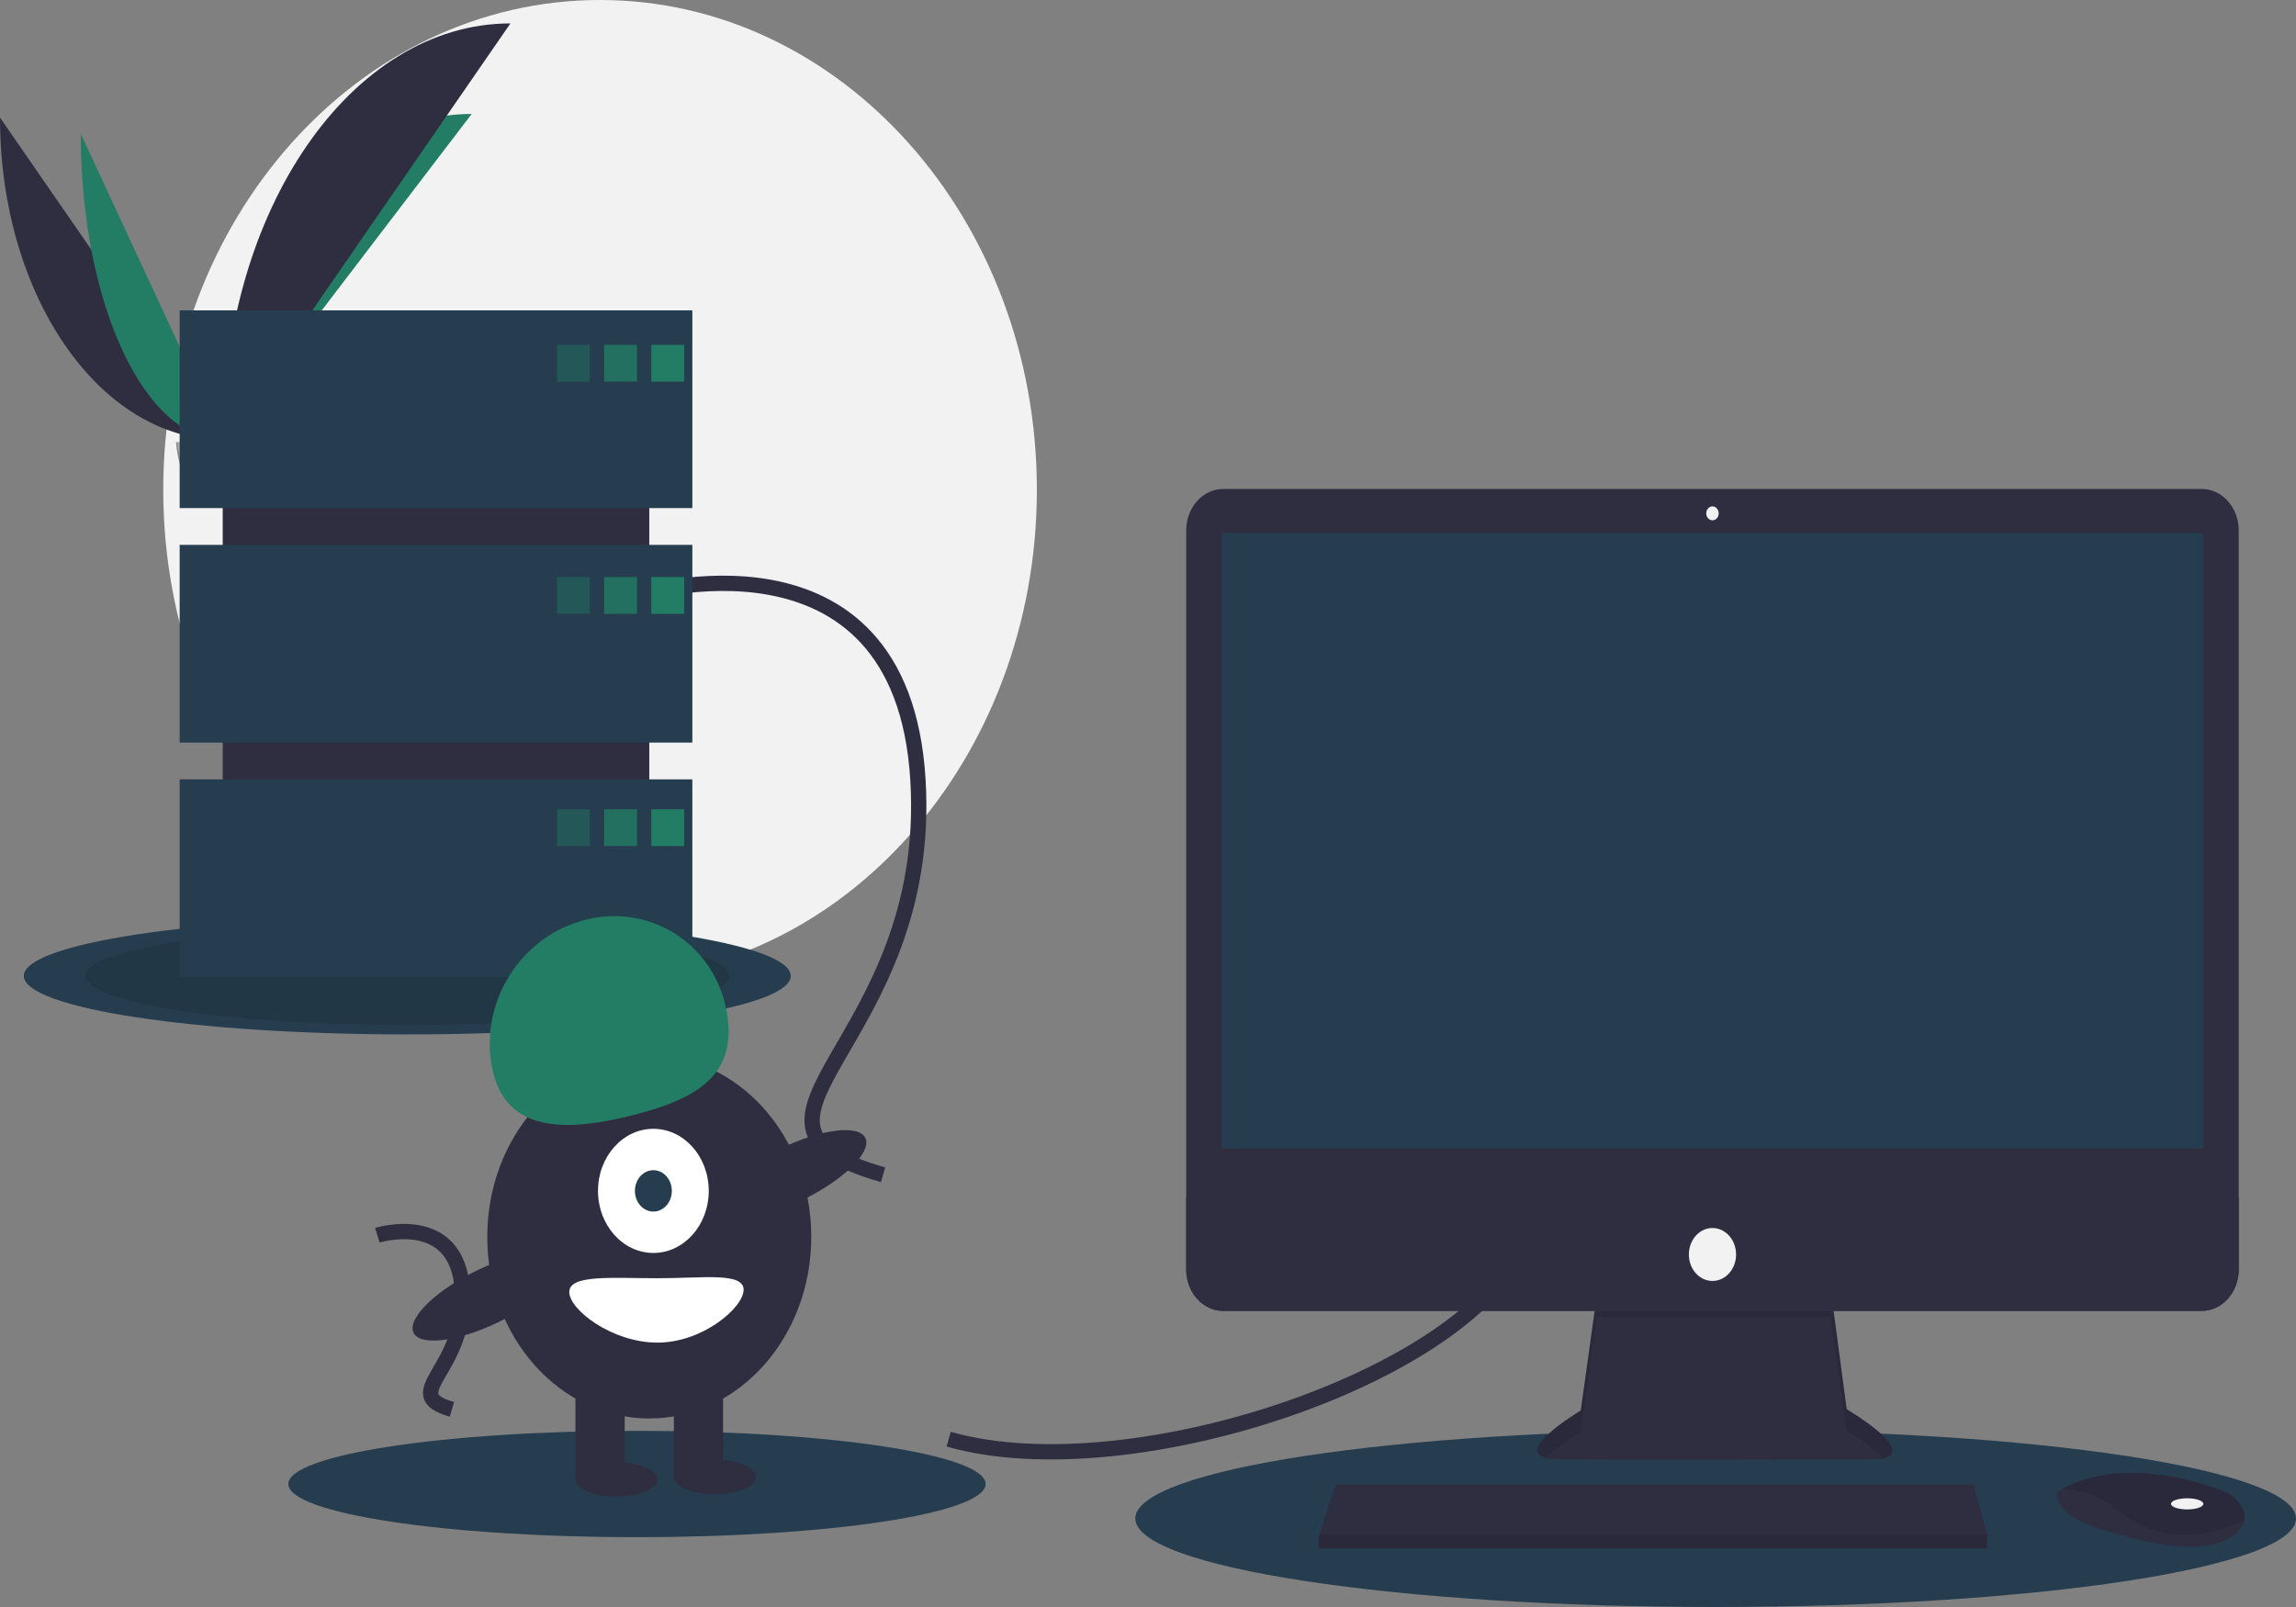 <!--
  - Copyright (C) 2024
  - Iskakov Timur
  - Champer.ru
  -->

<svg width="300" height="210" viewBox="0 0 300 210" fill="none" xmlns="http://www.w3.org/2000/svg">
  <rect x="0" y="0" width="300" height="210" fill="#808080" stroke="none"/>
  <g clip-path="url(#clip0_546_25517)">
    <path
      d="M78.405 127.983C109.926 127.983 135.478 99.333 135.478 63.991C135.478 28.65 109.926 0 78.405 0C46.884 0 21.331 28.65 21.331 63.991C21.331 99.333 46.884 127.983 78.405 127.983Z"
      fill="#F2F2F2" />
    <path d="M0 15.365C0 38.647 13.027 57.487 29.126 57.487L0 15.365Z" fill="#2F2E41" />
    <path d="M29.126 57.487C29.126 33.943 43.664 14.891 61.63 14.891L29.126 57.487Z" fill="#237D64" />
    <path d="M10.553 17.475C10.553 39.591 18.86 57.487 29.126 57.487L10.553 17.475Z" fill="#237D64" />
    <path d="M29.126 57.487C29.126 27.403 45.93 3.059 66.695 3.059L29.126 57.487Z" fill="#2F2E41" />
    <path
      d="M22.999 57.784C22.999 57.784 27.13 57.642 28.375 56.648C29.619 55.654 34.728 54.467 35.037 56.061C35.346 57.655 41.245 63.989 36.581 64.031C31.918 64.073 25.745 63.217 24.503 62.368C23.261 61.519 22.999 57.784 22.999 57.784Z"
      fill="#A8A8A8" />
    <path opacity="0.2"
      d="M36.664 63.476C32.001 63.518 25.829 62.662 24.586 61.813C23.64 61.167 23.263 58.848 23.137 57.778C23.049 57.782 22.999 57.784 22.999 57.784C22.999 57.784 23.261 61.519 24.503 62.368C25.746 63.217 31.918 64.073 36.581 64.031C37.928 64.019 38.392 63.482 38.367 62.687C38.18 63.167 37.666 63.467 36.664 63.476Z"
      fill="black" />
    <path
      d="M53.217 135.175C80.891 135.175 103.324 131.753 103.324 127.532C103.324 123.311 80.891 119.889 53.217 119.889C25.544 119.889 3.111 123.311 3.111 127.532C3.111 131.753 25.544 135.175 53.217 135.175Z"
      fill="#253D4E" />
    <path opacity="0.1"
      d="M53.217 133.949C76.451 133.949 95.286 131.076 95.286 127.532C95.286 123.988 76.451 121.115 53.217 121.115C29.984 121.115 11.149 123.988 11.149 127.532C11.149 131.076 29.984 133.949 53.217 133.949Z"
      fill="black" />
    <path
      d="M224.17 210C266.05 210 300 204.821 300 198.433C300 192.045 266.05 186.867 224.17 186.867C182.29 186.867 148.34 192.045 148.34 198.433C148.34 204.821 182.29 210 224.17 210Z"
      fill="#253D4E" />
    <path
      d="M83.228 200.875C108.385 200.875 128.78 197.764 128.78 193.927C128.78 190.09 108.385 186.979 83.228 186.979C58.07 186.979 37.676 190.09 37.676 193.927C37.676 197.764 58.07 200.875 83.228 200.875Z"
      fill="#253D4E" />
    <path d="M123.956 188.069C148.072 194.979 194.427 179.056 199.518 161.03" stroke="#2F2E41" stroke-width="2"
      stroke-miterlimit="10" />
    <path
      d="M82.96 77.811C82.96 77.811 117.794 66.996 119.937 101.845C122.081 136.695 91.266 146.609 115.382 153.519"
      stroke="#2F2E41" stroke-width="2" stroke-miterlimit="10" />
    <path
      d="M49.306 161.416C49.306 161.416 59.775 158.165 60.42 168.639C61.064 179.114 51.803 182.093 59.051 184.17"
      stroke="#2F2E41" stroke-width="2" stroke-miterlimit="10" />
    <path
      d="M208.654 169.214L206.544 184.324C206.544 184.324 196.152 190.514 203.459 190.696C210.765 190.878 245.187 190.696 245.187 190.696C245.187 190.696 251.845 190.696 241.291 184.142L239.18 168.303L208.654 169.214Z"
      fill="#2F2E41" />
    <path opacity="0.1"
      d="M201.989 190.532C203.648 188.876 206.544 187.151 206.544 187.151L208.654 172.041L239.18 172.073L241.291 186.969C243.752 188.497 245.276 189.669 246.168 190.568C247.524 190.221 249.005 188.932 241.291 184.142L239.18 168.303L208.654 169.214L206.544 184.324C206.544 184.324 197.812 189.526 201.989 190.532Z"
      fill="black" />
    <path
      d="M287.683 63.898H159.827C157.156 63.898 154.992 66.325 154.992 69.319V165.886C154.992 168.88 157.156 171.307 159.827 171.307H287.683C290.353 171.307 292.518 168.88 292.518 165.886V69.319C292.518 66.325 290.353 63.898 287.683 63.898Z"
      fill="#2F2E41" />
    <path d="M287.891 69.632H159.619V150.098H287.891V69.632Z" fill="#253D4E" />
    <path
      d="M223.755 67.994C224.203 67.994 224.567 67.586 224.567 67.084C224.567 66.581 224.203 66.173 223.755 66.173C223.306 66.173 222.943 66.581 222.943 67.084C222.943 67.586 223.306 67.994 223.755 67.994Z"
      fill="#F2F2F2" />
    <path
      d="M292.518 156.47V165.886C292.518 166.598 292.393 167.303 292.15 167.961C291.907 168.618 291.551 169.216 291.102 169.72C290.653 170.223 290.12 170.622 289.533 170.895C288.946 171.167 288.318 171.307 287.683 171.307H159.827C159.192 171.307 158.563 171.167 157.976 170.895C157.39 170.622 156.857 170.223 156.408 169.72C155.959 169.216 155.602 168.618 155.359 167.961C155.116 167.303 154.991 166.598 154.992 165.886V156.47H292.518Z"
      fill="#2F2E41" />
    <path d="M259.638 200.526V202.347H172.284V200.89L172.404 200.526L174.557 193.972H257.852L259.638 200.526Z"
      fill="#2F2E41" />
    <path
      d="M293.255 198.744C293.096 199.507 292.495 200.312 291.138 201.072C286.267 203.803 276.362 200.344 276.362 200.344C276.362 200.344 268.731 198.888 268.731 195.065C268.945 194.9 269.169 194.751 269.4 194.619C271.448 193.404 278.238 190.406 290.278 194.746C291.165 195.058 291.957 195.64 292.567 196.427C293.054 197.068 293.437 197.88 293.255 198.744Z"
      fill="#2F2E41" />
    <path opacity="0.1"
      d="M293.255 198.744C287.293 201.305 281.979 201.497 276.525 197.249C273.774 195.108 271.275 194.579 269.4 194.619C271.448 193.404 278.238 190.406 290.278 194.746C291.165 195.058 291.957 195.64 292.567 196.427C293.054 197.068 293.437 197.88 293.255 198.744Z"
      fill="black" />
    <path
      d="M285.78 197.249C286.945 197.249 287.89 196.923 287.89 196.521C287.89 196.119 286.945 195.793 285.78 195.793C284.614 195.793 283.669 196.119 283.669 196.521C283.669 196.923 284.614 197.249 285.78 197.249Z"
      fill="#F2F2F2" />
    <path
      d="M223.755 167.393C225.459 167.393 226.84 165.845 226.84 163.934C226.84 162.024 225.459 160.475 223.755 160.475C222.051 160.475 220.67 162.024 220.67 163.934C220.67 165.845 222.051 167.393 223.755 167.393Z"
      fill="#F2F2F2" />
    <path opacity="0.1" d="M259.638 200.526V202.347H172.284V200.89L172.404 200.526H259.638Z" fill="black" />
    <path d="M84.836 47.768H29.102V120.472H84.836V47.768Z" fill="#2F2E41" />
    <path d="M90.463 40.558H23.475V66.395H90.463V40.558Z" fill="#253D4E" />
    <path d="M90.463 71.202H23.475V97.039H90.463V71.202Z" fill="#253D4E" />
    <path d="M90.463 101.846H23.475V127.682H90.463V101.846Z" fill="#253D4E" />
    <path opacity="0.4" d="M77.065 45.064H72.778V49.871H77.065V45.064Z" fill="#237D64" />
    <path opacity="0.8" d="M83.228 45.064H78.941V49.871H83.228V45.064Z" fill="#237D64" />
    <path d="M89.391 45.064H85.104V49.871H89.391V45.064Z" fill="#237D64" />
    <path opacity="0.4" d="M77.065 75.408H72.778V80.215H77.065V75.408Z" fill="#237D64" />
    <path opacity="0.8" d="M83.228 75.408H78.941V80.215H83.228V75.408Z" fill="#237D64" />
    <path d="M89.391 75.408H85.104V80.215H89.391V75.408Z" fill="#237D64" />
    <path opacity="0.4" d="M77.065 105.751H72.778V110.558H77.065V105.751Z" fill="#237D64" />
    <path opacity="0.8" d="M83.228 105.751H78.941V110.558H83.228V105.751Z" fill="#237D64" />
    <path d="M89.391 105.751H85.104V110.558H89.391V105.751Z" fill="#237D64" />
    <path
      d="M84.836 185.365C96.526 185.365 106.004 174.739 106.004 161.631C106.004 148.523 96.526 137.897 84.836 137.897C73.145 137.897 63.667 148.523 63.667 161.631C63.667 174.739 73.145 185.365 84.836 185.365Z"
      fill="#2F2E41" />
    <path d="M81.62 180.258H75.189V193.176H81.62V180.258Z" fill="#2F2E41" />
    <path d="M94.482 180.258H88.051V193.176H94.482V180.258Z" fill="#2F2E41" />
    <path
      d="M80.548 195.579C83.508 195.579 85.907 194.571 85.907 193.326C85.907 192.082 83.508 191.073 80.548 191.073C77.589 191.073 75.189 192.082 75.189 193.326C75.189 194.571 77.589 195.579 80.548 195.579Z"
      fill="#2F2E41" />
    <path
      d="M93.41 195.279C96.37 195.279 98.769 194.27 98.769 193.026C98.769 191.781 96.37 190.772 93.41 190.772C90.45 190.772 88.051 191.781 88.051 193.026C88.051 194.27 90.45 195.279 93.41 195.279Z"
      fill="#2F2E41" />
    <path
      d="M85.371 163.734C89.367 163.734 92.606 160.102 92.606 155.622C92.606 151.142 89.367 147.511 85.371 147.511C81.376 147.511 78.137 151.142 78.137 155.622C78.137 160.102 81.376 163.734 85.371 163.734Z"
      fill="white" />
    <path
      d="M85.371 158.326C86.703 158.326 87.783 157.116 87.783 155.622C87.783 154.129 86.703 152.919 85.371 152.919C84.04 152.919 82.96 154.129 82.96 155.622C82.96 157.116 84.04 158.326 85.371 158.326Z"
      fill="#253D4E" />
    <path
      d="M64.302 139.559C62.593 130.976 68.056 122.304 76.505 120.189C84.954 118.074 93.189 123.316 94.899 131.899C96.608 140.481 91.008 143.647 82.559 145.762C74.11 147.877 66.011 148.141 64.302 139.559Z"
      fill="#237D64" />
    <path
      d="M104.689 156.897C110.063 154.318 113.834 150.694 113.112 148.803C112.39 146.911 107.448 147.469 102.074 150.047C96.701 152.626 92.93 156.25 93.652 158.142C94.374 160.033 99.315 159.476 104.689 156.897Z"
      fill="#2F2E41" />
    <path
      d="M65.032 172.82C70.406 170.241 74.177 166.617 73.455 164.726C72.733 162.834 67.792 163.391 62.418 165.97C57.044 168.549 53.273 172.173 53.995 174.064C54.717 175.956 59.659 175.399 65.032 172.82Z"
      fill="#2F2E41" />
    <path
      d="M97.161 168.541C97.161 170.864 91.827 175.451 85.907 175.451C79.988 175.451 74.385 171.164 74.385 168.841C74.385 166.518 79.988 167.038 85.907 167.038C91.827 167.038 97.161 166.218 97.161 168.541Z"
      fill="white" />
  </g>
  <defs>
    <clipPath id="clip0_546_25517">
      <rect width="300" height="210" fill="white" />
    </clipPath>
  </defs>
</svg>
